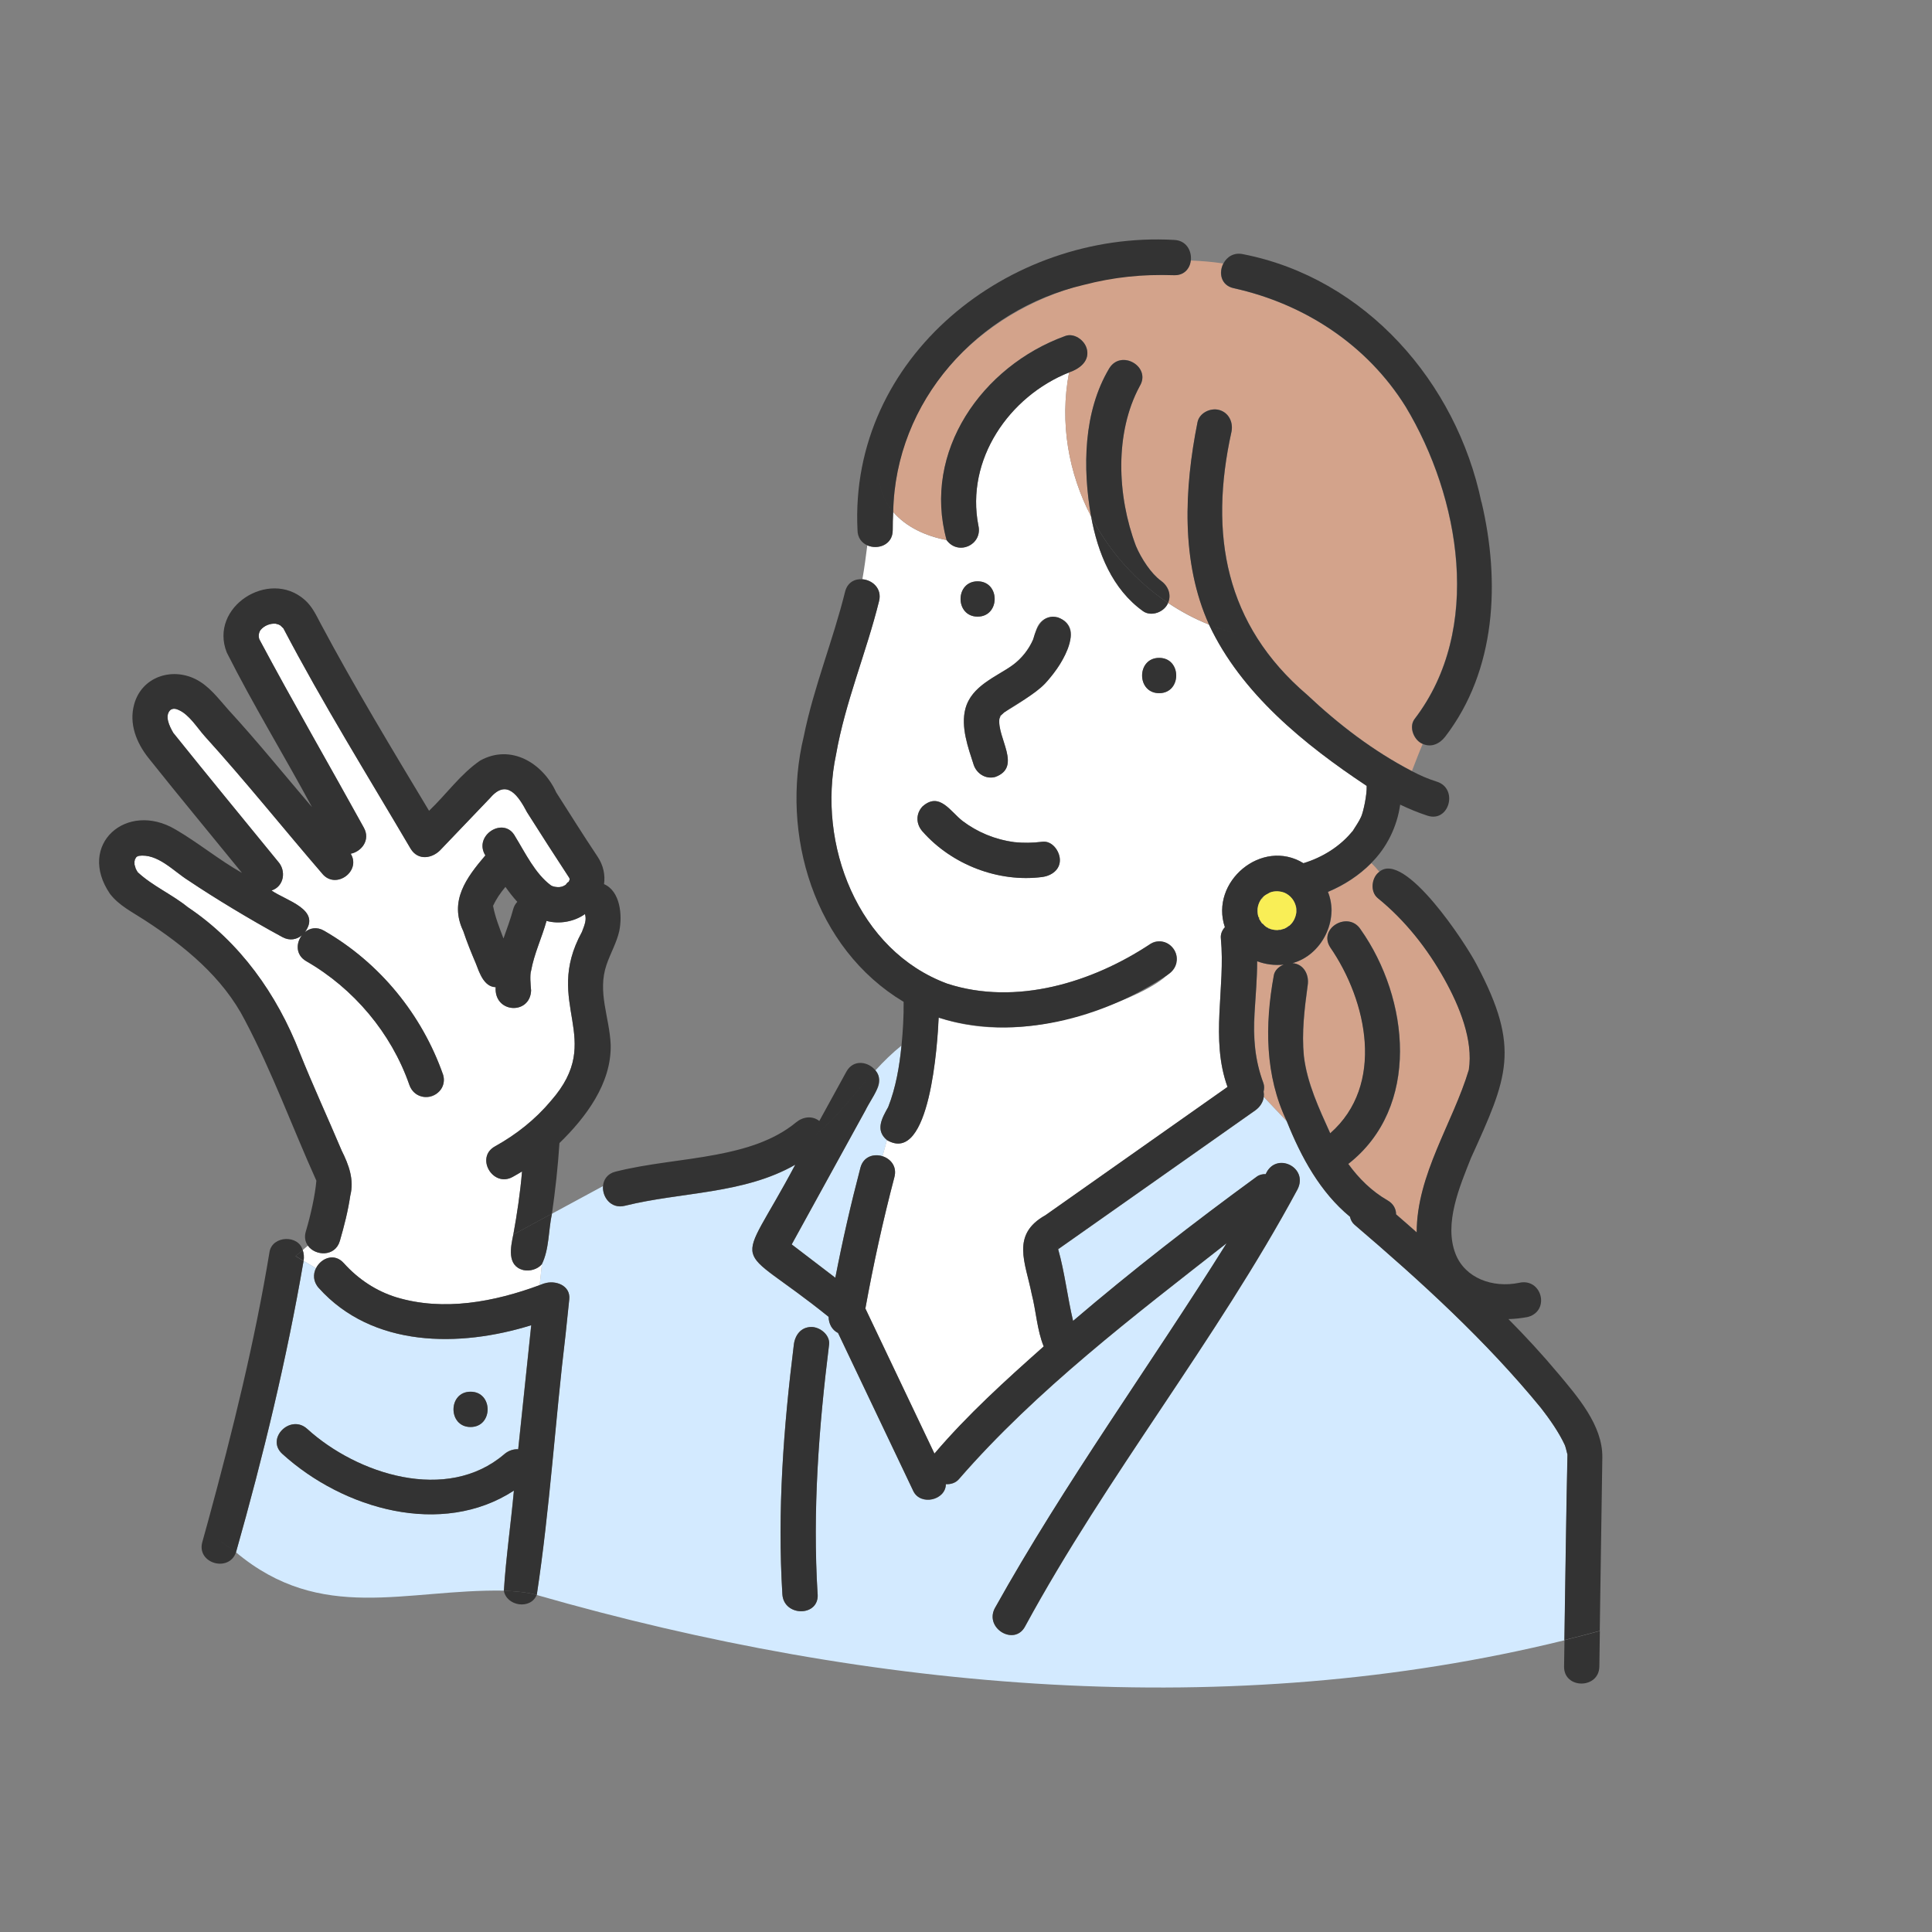 <svg width="234" height="234" viewBox="0 0 234 234" fill="none" xmlns="http://www.w3.org/2000/svg">
<rect x="0" y="0" width="234" height="234" fill="#808080" stroke="none"/>
<mask id="mask0_157_5955" style="mask-type:alpha" maskUnits="userSpaceOnUse" x="0" y="0" width="234" height="234">
<rect width="234" height="234" fill="#D9D9D9"/>
</mask>
<g mask="url(#mask0_157_5955)">
<path d="M16.693 103.688C16.693 103.688 16.741 103.675 16.768 103.668C16.747 103.655 16.734 103.668 16.693 103.688Z" fill="#F9EE56"/>
<path d="M16.654 103.702C16.654 103.702 16.641 103.709 16.641 103.716C16.662 103.702 16.675 103.695 16.696 103.688C16.682 103.688 16.668 103.695 16.662 103.702H16.654Z" fill="#F9EE56"/>
<path d="M59.715 109.697C59.715 109.697 59.715 109.711 59.715 109.725C59.715 109.711 59.722 109.697 59.722 109.684C59.722 109.684 59.722 109.697 59.715 109.704V109.697Z" fill="#F9EE56"/>
<path d="M37.921 142.044C37.866 141.921 37.88 141.941 37.921 142.044V142.044Z" fill="#F9EE56"/>
<path d="M59.695 109.792C59.695 109.792 59.695 109.785 59.695 109.778C59.633 109.942 59.661 109.894 59.695 109.792Z" fill="#F9EE56"/>
<path d="M32.881 75.549C32.669 75.556 32.779 75.556 32.881 75.549V75.549Z" fill="#F9EE56"/>
<path d="M59.728 109.63C59.728 109.589 59.728 109.555 59.715 109.535C59.728 109.569 59.722 109.61 59.715 109.657C59.715 109.65 59.722 109.637 59.728 109.63Z" fill="#F9EE56"/>
<path d="M121.049 87.025C121.076 86.882 121.117 86.854 121.049 87.025V87.025Z" fill="#F9EE56"/>
<path d="M58.23 117.744C58.264 118.185 58.332 118.185 58.278 118.009C58.251 117.92 58.244 117.832 58.23 117.744Z" fill="#F9EE56"/>
<path d="M16.511 103.804C16.341 104.062 16.443 103.858 16.511 103.804V103.804Z" fill="#F9EE56"/>
<path d="M189.561 175.101C189.561 175.101 189.541 175.04 189.527 175.013C189.541 175.04 189.548 175.074 189.561 175.101Z" fill="#F9EE56"/>
<path d="M163.899 100.572C163.899 100.572 163.73 100.775 163.737 100.775C163.784 100.762 163.845 100.66 163.899 100.572Z" fill="#F9EE56"/>
<path d="M128.152 151.244C128.07 150.985 128.193 151.094 128.152 151.244V151.244Z" fill="#F9EE56"/>
<path d="M106.216 131.95C102.776 138.209 99.335 144.462 95.894 150.721C97.655 152.069 99.416 153.417 101.177 154.759C102.044 150.288 103.06 145.837 104.218 141.434C104.577 140.065 105.844 139.706 106.893 140.038L107.428 138.094C105.966 136.888 106.832 135.405 107.571 134.091C108.499 131.727 108.939 129.166 109.183 126.639C108.024 127.574 106.995 128.59 106.033 129.64C106.514 130.243 106.697 131.076 106.216 131.95Z" fill="#D3EAFF"/>
<path d="M154.281 118.205C154.369 117.555 154.883 117.081 155.493 116.837C154.382 116.952 153.285 116.817 152.276 116.43C152.255 121.376 151.124 126.422 153.028 131.178C153.149 131.516 153.143 131.875 153.055 132.214C153.095 132.431 153.102 132.648 153.075 132.858L155.865 135.811C153.21 130.284 153.21 124.126 154.281 118.205Z" fill="#D3A38B"/>
<path d="M161.291 110.3C161.25 113.152 159.333 115.889 156.557 116.654C157.945 116.762 158.602 118.09 158.399 119.337C158.013 122.161 157.654 125.047 157.938 127.906C158.324 131.185 159.787 134.274 161.128 137.261C167.786 131.415 165.619 121.254 161.128 114.737C159.638 112.413 163.336 110.273 164.819 112.583C170.712 120.929 172.114 134.104 163.316 140.973C164.589 142.728 166.133 144.265 168.07 145.383C168.795 145.803 169.1 146.44 169.106 147.077C169.939 147.801 170.779 148.526 171.606 149.265C171.599 142.26 175.994 136.001 177.918 129.572C178.466 125.989 176.78 121.87 174.972 118.612C172.899 114.893 170.197 111.465 166.885 108.776C165.93 107.997 166.14 106.283 167.068 105.599C166.763 105.226 166.452 104.867 166.099 104.542C164.636 106.025 162.821 107.204 160.864 108.024C161.128 108.735 161.291 109.494 161.304 110.3H161.291Z" fill="#D3A38B"/>
<path d="M189.859 176.185C189.743 175.832 189.696 175.453 189.561 175.108C189.019 173.814 187.698 171.87 186.642 170.535C179.964 162.372 172.08 155.192 164.075 148.357C163.77 148.099 163.594 147.754 163.513 147.381C159.903 144.401 157.607 140.18 155.86 135.818L153.069 132.864C152.988 133.501 152.609 134.09 152.047 134.49C144.089 140.099 136.131 145.715 128.166 151.31C128.965 154.108 129.29 157.129 129.974 159.995C137.147 153.871 144.631 148.065 152.229 142.517C152.548 142.287 152.927 142.199 153.306 142.219C154.492 139.462 158.542 141.359 157.153 144.069C147.292 162.372 134.092 178.711 124.177 196.968C122.917 199.42 119.233 197.252 120.486 194.814C128.999 179.545 139.3 165.4 148.572 150.585C137.39 159.358 125.559 168.327 116.145 179.159C115.752 179.619 115.156 179.802 114.567 179.768C114.539 181.719 111.512 182.403 110.632 180.622C110.212 179.741 109.792 178.854 109.372 177.973C106.751 172.466 104.13 166.965 101.509 161.458C100.757 161.085 100.378 160.32 100.364 159.5C88.458 149.915 89.121 154.697 96.328 141.075C90.056 144.658 82.545 144.346 75.691 146.047C74.005 146.474 72.935 144.983 73.043 143.655L66.853 147.002C66.413 149 66.534 151.297 65.627 153.132L65.363 155.659C65.458 155.625 66.094 155.381 65.918 155.456C67.225 155.016 69.122 155.673 68.939 157.373C68.79 158.796 68.641 160.218 68.492 161.641C67.225 172.127 66.582 182.769 65.004 193.181C105.62 204.839 149.067 208.612 189.486 198.668C189.601 191.636 189.723 181.909 189.859 176.198V176.185ZM99.03 193.1C99.199 195.85 94.926 195.83 94.756 193.1C94.133 182.993 94.899 172.893 96.145 162.86C96.287 161.708 97.005 160.726 98.278 160.726C99.328 160.726 100.561 161.715 100.412 162.86C99.165 172.893 98.4 182.993 99.023 193.1H99.03Z" fill="#D3EAFF"/>
<path d="M63.378 153.824C61.366 153.309 61.854 151.04 62.172 149.522C62.633 146.989 63.012 144.442 63.229 141.881C62.856 142.111 62.477 142.328 62.098 142.538C59.687 143.873 57.533 140.181 59.944 138.846C62.531 137.41 64.827 135.602 66.73 133.325C73.408 125.745 65.674 121.627 70.482 112.868C70.834 111.96 71.058 111.398 70.848 110.707C69.588 111.614 67.766 111.967 66.195 111.533C65.626 113.586 64.678 115.53 64.312 117.643C64.278 117.88 64.278 117.833 64.326 117.501C64.156 118.165 64.265 119.256 64.326 119.967C64.197 122.961 59.822 122.731 60.032 119.56C58.603 119.52 58.048 117.765 57.628 116.675C57.079 115.388 56.551 114.094 56.111 112.766C54.37 109.135 56.476 106.304 58.786 103.601C57.282 101.189 61.055 98.784 62.396 101.304C63.628 103.316 64.82 105.809 66.71 107.218C66.974 107.401 67.407 107.455 67.753 107.442C67.861 107.421 68.037 107.387 68.037 107.387C68.227 107.333 68.403 107.232 68.572 107.123C68.444 107.164 69.053 106.541 68.775 106.961C68.864 106.818 68.945 106.696 68.992 106.541C68.992 106.52 68.992 106.493 68.992 106.466C68.979 106.425 68.972 106.378 68.958 106.337C67.231 103.702 65.525 101.047 63.838 98.385C62.802 96.42 61.407 94.273 59.395 96.61C57.364 98.737 55.332 100.857 53.3 102.984C52.331 103.953 50.645 104.278 49.737 102.795C44.543 93.954 39.077 85.175 34.33 76.111C34.235 76.01 34.018 75.813 33.971 75.759C33.896 75.719 33.801 75.671 33.761 75.644C33.639 75.603 33.51 75.576 33.388 75.536C32.697 75.481 31.993 75.773 31.553 76.308C31.329 76.64 31.282 77.06 31.417 77.439C35.488 85.073 39.876 92.64 44.062 100.234C44.902 101.745 43.771 103.147 42.477 103.397C43.737 105.457 40.804 107.699 39.138 105.938C34.336 100.369 29.751 94.625 24.814 89.185C23.818 88.122 22.22 85.385 20.689 85.947C19.87 86.638 20.513 87.939 20.987 88.759C25.18 93.988 29.44 99.164 33.679 104.353C34.682 105.457 34.418 107.367 32.887 107.855C34.621 109.081 38.962 110.158 36.923 112.902C37.526 112.407 38.366 112.217 39.247 112.725C45.985 116.6 51.106 122.866 53.672 130.189C54.058 131.286 53.239 132.526 52.182 132.817C51.017 133.136 49.934 132.411 49.555 131.327C47.381 125.115 42.856 119.73 37.093 116.417C35.779 115.665 35.847 114.216 36.565 113.281C35.962 113.782 35.108 113.985 34.214 113.504C32.149 112.393 30.117 111.208 28.105 109.995C26.324 108.918 24.557 107.814 22.829 106.649C20.987 105.504 19.098 103.33 16.775 103.662C16.89 103.702 16.68 103.729 16.653 103.709C16.619 103.729 16.551 103.79 16.558 103.79C16.551 103.79 16.538 103.79 16.524 103.797C16.463 103.885 16.402 104 16.341 104.095C16.341 104.129 16.307 104.305 16.287 104.346C16.287 104.454 16.287 104.61 16.294 104.725C16.334 104.861 16.429 105.159 16.436 105.206C16.511 105.355 16.592 105.504 16.687 105.646C18.468 107.306 20.832 108.322 22.735 109.867C29.067 114.101 33.551 120.434 36.294 127.479C37.899 131.483 39.714 135.392 41.387 139.368C42.247 141.082 42.917 142.89 42.423 144.821C42.152 146.67 41.685 148.499 41.163 150.295C40.594 152.252 38.19 152.13 37.289 150.87L36.666 151.406C36.808 151.812 36.849 152.266 36.775 152.72L38.271 153.614C38.867 152.408 40.479 151.704 41.63 152.984C43.391 154.948 45.572 156.378 48.004 157.13C53.727 158.857 59.883 157.685 65.369 155.653L65.633 153.126C65.105 153.749 64.15 154.007 63.385 153.831L63.378 153.824Z" fill="white"/>
<path d="M36.768 152.727C34.723 164.629 31.872 176.402 28.58 188.013C38.922 196.67 49.101 192.457 61.021 192.653C61.279 188.616 61.868 184.572 62.234 180.534C53.504 186.218 41.577 182.804 34.181 176.084C32.142 174.228 35.17 171.213 37.202 173.062C43.25 178.563 54.133 182.072 61.069 176.124C61.556 175.704 62.166 175.494 62.755 175.528C63.283 170.522 63.812 165.516 64.333 160.503C55.651 163.213 45.105 163.247 38.597 155.992C37.913 155.226 37.906 154.325 38.258 153.6L36.761 152.706C36.761 152.706 36.761 152.713 36.761 152.72L36.768 152.727ZM56.992 168.558C59.748 168.558 59.741 172.832 56.992 172.832C54.242 172.832 54.242 168.558 56.992 168.558Z" fill="#D3EAFF"/>
<path d="M106.466 72.805C104.922 79.044 102.369 85.04 101.258 91.38C98.942 102.212 103.872 115.15 114.749 119.147C123.052 121.836 132.277 119.012 139.327 114.331C140.248 113.626 141.725 114.195 142.253 115.096C144.427 118.876 132.704 122.378 130.13 123.171C124.678 124.722 119.002 125.02 113.679 123.259C113.53 126.28 112.683 141.129 107.421 138.094L106.886 140.038C107.875 140.35 108.674 141.278 108.329 142.572C106.947 147.829 105.782 153.14 104.814 158.484C107.604 164.344 110.394 170.197 113.178 176.056C117.187 171.342 121.793 167.176 126.412 163.077C125.599 161.086 125.497 158.809 124.956 156.716C124.211 152.936 122.396 149.543 126.622 147.185C133.97 142.003 141.325 136.821 148.674 131.645C146.567 125.806 148.443 119.648 147.868 113.647C147.82 113.138 148.023 112.671 148.355 112.299C146.493 106.805 152.832 101.453 157.871 104.549C160.194 103.838 162.375 102.49 163.885 100.579C164.224 100.01 164.589 99.529 164.867 98.906C165.118 98.323 165.565 96.325 165.531 95.187C158.027 90.208 150.333 83.99 146.439 75.657C144.691 74.96 143.025 74.072 141.467 73.022C141.041 74.12 139.442 74.736 138.44 74.025C134.708 71.356 132.954 66.966 132.148 62.55C129.432 57.327 128.315 51.23 129.487 45.106C122.192 48.012 116.937 55.687 118.494 63.647C119.036 65.97 116.05 67.359 114.641 65.408C112.135 64.941 109.737 63.83 108.18 62.008C108.139 62.732 108.119 63.464 108.125 64.196C108.139 66.004 106.31 66.614 105.044 66.052C104.868 67.447 104.692 68.822 104.448 70.164C105.66 70.258 106.845 71.281 106.466 72.812V72.805ZM140.391 79.681C143.147 79.681 143.14 83.956 140.391 83.956C137.641 83.956 137.641 79.681 140.391 79.681ZM121.508 81.3C123.459 80.237 125.003 78.462 125.518 76.267C126.337 73.591 130.313 74.682 129.636 77.405C128.593 81.849 125.078 84.247 121.603 86.293C121.461 86.428 121.319 86.564 121.17 86.692C121.122 86.787 121.061 86.882 121.007 86.963C121.285 86.543 121.136 86.835 121.041 87.038C120.729 89.361 123.818 92.891 120.547 94.097C119.395 94.415 118.271 93.704 117.919 92.606C117.248 90.533 116.341 88.034 116.923 85.832C117.519 83.583 119.646 82.398 121.515 81.293L121.508 81.3ZM118.406 70.414C121.163 70.414 121.156 74.689 118.406 74.689C115.657 74.689 115.657 70.414 118.406 70.414ZM111.729 97.68C113.781 95.858 115.101 98.29 116.591 99.441C118.271 100.708 120.235 101.555 122.307 101.914C123.608 102.131 124.929 102.103 126.236 101.948C127.421 101.792 128.328 103.052 128.369 104.082C128.423 105.341 127.34 106.073 126.236 106.215C120.912 106.906 115.264 104.712 111.729 100.694C110.936 99.793 110.902 98.567 111.729 97.673V97.68Z" fill="white"/>
<path d="M142.198 33.326C125.151 32.405 108.572 44.036 108.186 62.001C109.743 63.823 112.141 64.934 114.647 65.401C111.687 54.691 118.974 44.32 128.984 40.703C130.061 40.269 131.335 41.177 131.612 42.193C132.039 43.717 130.759 44.666 129.486 45.099C128.314 51.216 129.425 57.32 132.147 62.543C131.118 56.676 131.206 49.861 134.348 44.605C135.784 42.261 139.475 44.408 138.04 46.759C134.992 52.415 135.297 60.016 137.572 66.092C138.216 67.644 139.455 69.5 140.6 70.319C141.473 70.942 141.914 71.999 141.473 73.009C143.031 74.059 144.697 74.946 146.445 75.644C143.004 68.043 143.451 59.135 145.043 51.135C145.266 49.997 146.621 49.353 147.67 49.645C148.842 49.963 149.391 51.142 149.16 52.273C146.411 64.71 148.382 75.657 158.331 84.152C162.144 87.742 166.356 90.967 171.009 93.385C171.436 92.294 171.849 91.183 172.316 90.106C171.246 89.693 170.569 88.061 171.321 87.078C179.644 76.226 176.827 60.206 170.237 49.259C165.571 41.76 157.965 36.788 149.404 34.904C147.84 34.559 147.582 33.021 148.158 31.91C146.858 31.714 145.53 31.605 144.223 31.551C144.108 32.506 143.431 33.367 142.184 33.326H142.198Z" fill="#D3A38B"/>
<path d="M189.465 174.857C189.485 174.919 189.499 174.959 189.526 175.014C189.506 174.959 189.485 174.912 189.465 174.857Z" fill="#F9EE56"/>
<path d="M16.695 103.688C16.695 103.688 16.661 103.709 16.641 103.716C16.668 103.729 16.886 103.709 16.763 103.668C16.736 103.675 16.715 103.682 16.688 103.688H16.695Z" fill="#333333"/>
<path d="M62.172 149.522C61.854 151.039 61.366 153.309 63.377 153.824C64.15 154 65.098 153.742 65.626 153.119C66.534 151.283 66.418 148.987 66.852 146.989L62.172 149.522Z" fill="#333333"/>
<path d="M75.007 112.752C75.4 110.855 75.129 107.936 73.158 107.082C73.314 105.991 73.097 104.826 72.366 103.736C70.652 101.175 69.027 98.567 67.367 95.973C65.755 92.416 61.875 90.059 58.157 92.118C55.773 93.751 54.052 96.216 51.966 98.201C47.483 90.736 42.959 83.258 38.861 75.576C38.299 74.519 37.811 73.428 36.877 72.629C32.569 68.863 25.289 73.516 27.463 79.024C30.659 85.378 34.411 91.488 37.791 97.761C34.418 93.818 31.161 89.774 27.646 85.954C26.44 84.599 25.316 83.048 23.643 82.235C20.731 80.812 17.161 82.011 16.254 85.29C15.597 87.654 16.518 89.95 17.974 91.793C21.699 96.474 25.532 101.08 29.305 105.721C26.508 104.142 24.009 102.062 21.245 100.457C15.326 96.962 9.258 102.3 13.321 108.261C14.412 109.683 16.03 110.469 17.5 111.431C22.349 114.574 26.989 118.361 29.671 123.584C32.976 129.85 35.414 136.556 38.319 143.005C38.164 144.787 37.615 147.239 37.039 149.156C36.836 149.84 36.972 150.423 37.29 150.87C38.191 152.137 40.595 152.252 41.164 150.294C41.685 148.499 42.153 146.67 42.424 144.821C42.918 142.89 42.248 141.081 41.387 139.367C39.708 135.398 37.893 131.482 36.294 127.479C33.551 120.434 29.068 114.1 22.735 109.866C20.832 108.322 18.469 107.306 16.687 105.646C16.593 105.504 16.511 105.355 16.437 105.206C16.437 105.158 16.335 104.86 16.294 104.725C16.288 104.61 16.288 104.454 16.288 104.345C16.308 104.305 16.335 104.129 16.342 104.095C16.396 104.007 16.457 103.891 16.525 103.797C16.538 103.79 16.545 103.783 16.559 103.79C16.552 103.79 16.613 103.729 16.654 103.709C16.654 103.709 16.667 103.702 16.667 103.695C16.694 103.695 16.755 103.648 16.775 103.661C19.105 103.329 20.995 105.504 22.83 106.649C24.557 107.807 26.325 108.918 28.106 109.995C30.118 111.208 32.149 112.386 34.215 113.504C35.102 113.985 35.956 113.788 36.565 113.28C35.847 114.208 35.786 115.658 37.093 116.417C42.85 119.729 47.374 125.115 49.555 131.327C50.402 133.989 54.377 132.905 53.673 130.189C51.106 122.866 45.986 116.6 39.247 112.725C38.367 112.217 37.527 112.4 36.924 112.901C38.963 110.158 34.628 109.08 32.888 107.854C34.418 107.367 34.689 105.463 33.68 104.352C29.44 99.163 25.187 93.988 20.988 88.758C20.514 87.945 19.87 86.638 20.69 85.947C20.609 86.042 20.751 85.913 20.765 85.913C21.069 85.778 21.144 85.784 21.618 85.987C22.932 86.563 23.88 88.142 24.815 89.192C29.752 94.638 34.344 100.383 39.139 105.944C40.798 107.699 43.751 105.477 42.478 103.404C43.771 103.153 44.909 101.744 44.063 100.24C39.884 92.653 35.495 85.08 31.418 77.445C31.276 77.066 31.33 76.639 31.553 76.314C31.994 75.779 32.698 75.495 33.389 75.542C33.511 75.582 33.639 75.61 33.761 75.65C33.802 75.671 33.897 75.718 33.971 75.765C34.012 75.813 34.229 76.009 34.33 76.118C39.078 85.181 44.537 93.961 49.738 102.801C50.646 104.284 52.332 103.959 53.301 102.991C55.332 100.863 57.364 98.743 59.396 96.616C61.407 94.279 62.803 96.426 63.839 98.391C65.525 101.053 67.232 103.709 68.959 106.344C68.973 106.384 68.986 106.432 68.993 106.472C68.993 106.5 68.993 106.527 68.993 106.547C68.939 106.71 68.864 106.831 68.776 106.967C69.054 106.547 68.444 107.17 68.573 107.13C68.41 107.238 68.234 107.34 68.038 107.394C68.038 107.394 67.862 107.428 67.754 107.448C67.408 107.461 66.975 107.407 66.71 107.224C64.821 105.815 63.629 103.322 62.396 101.311C61.055 98.791 57.283 101.189 58.786 103.607C56.477 106.317 54.371 109.141 56.111 112.772C56.551 114.1 57.08 115.394 57.628 116.681C58.048 117.772 58.604 119.533 60.033 119.567C59.823 122.737 64.198 122.967 64.326 119.973C64.266 119.262 64.157 118.165 64.326 117.507C64.279 117.839 64.279 117.887 64.313 117.65C64.679 115.536 65.627 113.592 66.196 111.539C67.767 111.973 69.589 111.621 70.849 110.713C71.059 111.404 70.835 111.966 70.483 112.874C65.674 121.64 73.409 125.738 66.731 133.332C64.828 135.601 62.525 137.417 59.945 138.853C57.54 140.187 59.694 143.879 62.098 142.545C62.478 142.335 62.857 142.111 63.229 141.887C63.013 144.455 62.633 147.002 62.173 149.529L66.853 146.995C67.259 144.157 67.577 141.312 67.76 138.446C70.964 135.33 74.079 131.205 73.964 126.531C73.822 123.177 72.325 120.17 73.463 116.844C73.93 115.468 74.689 114.181 75.007 112.759V112.752ZM37.92 142.05C37.866 141.928 37.879 141.948 37.92 142.05V142.05ZM16.511 103.803C16.342 104.061 16.444 103.858 16.511 103.803V103.803ZM32.881 75.549C32.671 75.555 32.779 75.555 32.881 75.549V75.549ZM58.238 117.745C58.251 117.833 58.258 117.921 58.285 118.009C58.339 118.192 58.272 118.185 58.238 117.745ZM59.728 109.622C59.728 109.622 59.721 109.643 59.714 109.649C59.721 109.602 59.728 109.555 59.714 109.528C59.728 109.555 59.728 109.589 59.728 109.622ZM59.728 109.67C59.728 109.67 59.728 109.697 59.721 109.71C59.721 109.704 59.721 109.697 59.721 109.683C59.721 109.683 59.721 109.67 59.728 109.663V109.67ZM59.701 109.771C59.701 109.771 59.701 109.778 59.701 109.785C59.667 109.887 59.633 109.934 59.701 109.771ZM62.166 110.09C61.841 111.309 61.394 112.481 60.981 113.667C60.493 112.379 59.972 111.079 59.721 109.724C60.1 108.877 60.615 108.139 61.218 107.421C61.672 108.058 62.139 108.667 62.654 109.229C62.43 109.467 62.261 109.751 62.166 110.09Z" fill="#333333"/>
<path d="M36.768 152.713C36.843 152.259 36.802 151.805 36.66 151.399L35.807 152.137L36.768 152.706V152.713Z" fill="#333333"/>
<path d="M35.806 152.144L36.66 151.406C36.152 149.536 33.023 149.638 32.65 151.595C30.849 162.542 28.167 173.354 25.254 184.057C25.011 184.958 24.767 185.852 24.509 186.753C23.771 189.354 27.72 190.485 28.58 188.026C27.787 187.471 26.968 186.868 26.094 186.211C26.968 186.868 27.787 187.464 28.58 188.026C31.871 176.409 34.729 164.629 36.768 152.727L35.806 152.158V152.144Z" fill="#333333"/>
<path d="M61.022 192.653C61.36 194.563 64.293 194.976 65.004 193.168C63.71 192.815 62.356 192.741 61.022 192.653Z" fill="#333333"/>
<path d="M65.924 155.443C66.094 155.368 65.464 155.612 65.369 155.646C59.883 157.678 53.727 158.857 48.004 157.123C45.572 156.371 43.392 154.941 41.631 152.977C40.479 151.697 38.867 152.401 38.271 153.607C37.912 154.332 37.919 155.233 38.61 155.998C45.118 163.246 55.664 163.212 64.346 160.51C63.818 165.516 63.29 170.522 62.768 175.535C62.172 175.501 61.569 175.711 61.082 176.131C54.14 182.078 43.263 178.569 37.215 173.069C35.183 171.219 32.156 174.234 34.194 176.09C41.59 182.817 53.517 186.231 62.247 180.541C61.881 184.578 61.285 188.615 61.034 192.66C62.375 192.741 63.723 192.815 65.017 193.174C66.602 182.763 67.245 172.12 68.505 161.634C68.654 160.212 68.803 158.789 68.952 157.366C69.128 155.666 67.238 155.009 65.931 155.449L65.924 155.443Z" fill="#333333"/>
<path d="M56.993 168.564C54.243 168.564 54.236 172.838 56.993 172.838C59.749 172.838 59.749 168.564 56.993 168.564Z" fill="#333333"/>
<path d="M141.474 73.022C141.914 72.013 141.474 70.956 140.6 70.333C139.456 69.513 138.216 67.65 137.573 66.106C135.29 60.029 134.992 52.422 138.04 46.773C139.476 44.422 135.785 42.268 134.349 44.618C131.206 49.875 131.118 56.683 132.148 62.556C134.335 66.763 137.566 70.4 141.474 73.029V73.022Z" fill="#333333"/>
<path d="M132.155 62.55C132.961 66.966 134.722 71.356 138.447 74.025C139.456 74.743 141.055 74.12 141.474 73.022C137.573 70.394 134.343 66.756 132.148 62.55H132.155Z" fill="#333333"/>
<path d="M179.428 60.822C176.394 46.299 165.402 33.692 150.556 30.786C149.438 30.542 148.592 31.118 148.179 31.91C151.829 32.466 155.31 33.726 157.715 36.605C155.31 33.719 151.829 32.459 148.179 31.91C147.596 33.021 147.86 34.559 149.425 34.904C157.986 36.794 165.591 41.76 170.258 49.259C176.848 60.206 179.665 76.227 171.341 87.079C170.596 88.061 171.267 89.694 172.337 90.107C173.36 90.561 174.376 90.086 175.033 89.233C181.243 81.165 181.704 70.394 179.442 60.816L179.428 60.822Z" fill="#333333"/>
<path d="M139.334 114.331C132.277 119.012 123.053 121.83 114.756 119.147C103.879 115.144 98.956 102.212 101.265 91.38C102.376 85.039 104.929 79.038 106.473 72.805C106.853 71.275 105.661 70.252 104.455 70.157C103.554 70.082 102.64 70.522 102.355 71.667C100.899 77.554 98.563 83.21 97.357 89.158C94.479 101.047 98.617 114.859 109.446 121.342C109.467 123.103 109.358 124.878 109.189 126.632C108.945 129.152 108.505 131.72 107.577 134.084C106.839 135.398 105.972 136.888 107.435 138.087C112.636 141.19 113.571 126.253 113.693 123.252C122.924 126.179 133.605 123.361 141.502 118.016C143.852 116.417 141.786 112.969 139.348 114.324L139.334 114.331Z" fill="#333333"/>
<path d="M99.029 193.094C98.406 182.987 99.171 172.887 100.418 162.854C100.56 161.709 99.334 160.72 98.284 160.72C97.011 160.72 96.293 161.709 96.151 162.854C94.904 172.887 94.139 182.987 94.762 193.094C94.932 195.824 99.205 195.844 99.036 193.094H99.029Z" fill="#333333"/>
<path d="M118.407 74.682C121.157 74.682 121.164 70.407 118.407 70.407C115.651 70.407 115.651 74.682 118.407 74.682Z" fill="#333333"/>
<path d="M128.153 74.777C126.297 74.296 125.505 75.976 125.126 77.473C124.597 78.665 123.771 79.735 122.721 80.508C120.601 82.039 117.676 83.061 116.931 85.839C116.348 88.04 117.256 90.54 117.926 92.613C118.285 93.71 119.409 94.422 120.554 94.103C123.825 92.897 120.744 89.375 121.048 87.045C121.143 86.841 121.299 86.55 121.015 86.97C121.069 86.889 121.13 86.787 121.177 86.699C121.326 86.57 121.468 86.435 121.611 86.299C122.985 85.317 125.241 84.193 126.582 82.797C128.2 81.056 131.702 76.152 128.153 74.784V74.777ZM121.048 87.024C121.076 86.882 121.116 86.855 121.048 87.024V87.024Z" fill="#333333"/>
<path d="M122.829 101.996C120.567 101.697 118.413 100.817 116.591 99.442C115.101 98.29 113.774 95.851 111.728 97.68C110.902 98.581 110.936 99.808 111.728 100.702C115.264 104.719 120.912 106.914 126.235 106.223C127.339 106.08 128.43 105.342 128.369 104.089C128.321 103.052 127.421 101.799 126.235 101.955C125.097 102.104 123.973 102.104 122.835 102.002L122.829 101.996Z" fill="#333333"/>
<path d="M140.397 83.955C143.147 83.955 143.154 79.681 140.397 79.681C137.641 79.681 137.641 83.955 140.397 83.955Z" fill="#333333"/>
<path d="M189.506 174.959C189.607 175.237 189.601 175.203 189.567 175.108C189.546 175.06 189.526 175.006 189.506 174.959Z" fill="#333333"/>
<path d="M189.485 198.655C189.472 199.718 189.451 200.782 189.438 201.845C189.397 204.596 193.671 204.596 193.711 201.845C193.732 200.409 193.752 198.98 193.772 197.544C192.343 197.93 190.914 198.303 189.485 198.655Z" fill="#333333"/>
<path d="M188.68 166.302C186.79 164.039 184.779 161.872 182.699 159.765C183.505 159.744 184.318 159.656 185.11 159.494C187.792 158.695 186.709 154.732 183.973 155.375C180.776 156.026 177.43 154.806 176.286 151.853C174.863 148.181 176.794 143.71 178.162 140.255C182.584 130.521 184.23 126.998 178.866 116.864C177.572 114.324 170.116 102.93 167.048 105.599C167.989 106.757 168.842 107.997 170.515 108.41C168.842 107.99 167.982 106.751 167.048 105.599C166.113 106.277 165.91 107.99 166.865 108.776C170.183 111.465 172.879 114.893 174.951 118.612C176.766 121.87 178.453 125.982 177.897 129.573C175.974 136.001 171.579 142.261 171.585 149.265C170.759 148.527 169.919 147.802 169.086 147.077C169.086 146.433 168.781 145.803 168.05 145.383C166.113 144.266 164.569 142.728 163.296 140.973C172.093 134.105 170.698 120.936 164.799 112.583C163.323 110.273 159.618 112.414 161.108 114.737C165.598 121.247 167.766 131.422 161.108 137.261C159.76 134.274 158.304 131.192 157.918 127.906C157.64 125.054 157.993 122.169 158.379 119.337C158.582 118.091 157.925 116.756 156.536 116.654C160.079 115.699 162.225 111.425 160.83 108.024C162.788 107.205 164.603 106.026 166.066 104.542C165.287 103.818 164.318 103.289 162.815 103.289C164.318 103.289 165.287 103.824 166.066 104.542C167.982 102.652 169.215 100.105 169.587 97.457C170.671 97.972 171.775 98.432 172.906 98.798C175.527 99.645 176.651 95.519 174.044 94.679C172.838 94.293 172.087 93.954 171.003 93.399C166.343 90.981 162.137 87.756 158.324 84.166C148.375 75.671 146.404 64.711 149.154 52.287C149.378 51.156 148.829 49.977 147.664 49.659C146.614 49.367 145.26 50.011 145.036 51.149C143.438 59.149 142.998 68.057 146.438 75.658C147.596 76.118 148.782 76.504 150.008 76.796C148.782 76.504 147.596 76.125 146.438 75.658C150.333 83.99 158.026 90.208 165.531 95.187C165.571 96.312 165.124 98.331 164.867 98.906C164.596 99.523 164.23 100.01 163.885 100.579C162.374 102.49 160.194 103.845 157.871 104.549C152.832 101.453 146.492 106.812 148.355 112.299C148.023 112.671 147.813 113.139 147.867 113.647C148.443 119.649 146.56 125.806 148.673 131.646C141.325 136.828 133.97 142.01 126.621 147.185C122.395 149.543 124.21 152.943 124.955 156.716C125.497 158.81 125.599 161.086 126.411 163.077C121.792 167.182 117.187 171.342 113.178 176.057C110.387 170.197 107.597 164.344 104.813 158.484C105.782 153.133 106.947 147.829 108.328 142.572C108.667 141.278 107.875 140.357 106.886 140.039C105.836 139.707 104.569 140.066 104.211 141.434C103.052 145.844 102.036 150.288 101.17 154.759C99.409 153.411 97.648 152.063 95.887 150.721C98.867 145.302 101.847 139.883 104.827 134.47C105.477 133.034 107.319 131.117 106.026 129.64C103.54 132.35 101.495 135.27 98.731 137.478C101.488 135.27 103.54 132.35 106.026 129.64C105.172 128.577 103.371 128.252 102.517 129.789C101.42 131.781 100.323 133.773 99.233 135.771C98.373 135.094 97.241 135.256 96.415 135.94C93.686 138.196 90.15 139.205 86.73 139.849C82.68 140.621 78.555 140.899 74.546 141.908C73.564 142.152 73.103 142.87 73.036 143.642C72.921 144.963 73.991 146.46 75.684 146.034C82.531 144.34 90.049 144.652 96.32 141.062C89.094 154.698 88.491 149.908 100.357 159.487C100.37 160.307 100.75 161.072 101.501 161.445C104.122 166.952 106.744 172.453 109.365 177.96C109.784 178.841 110.204 179.728 110.624 180.609C111.505 182.39 114.532 181.713 114.559 179.755C115.148 179.789 115.751 179.606 116.137 179.146C125.551 168.307 137.39 159.338 148.565 150.572C139.3 165.394 128.992 179.532 120.479 194.8C119.226 197.246 122.91 199.407 124.17 196.955C134.085 178.692 147.285 162.359 157.146 144.056C158.521 141.373 154.511 139.415 153.299 142.206C152.92 142.193 152.54 142.274 152.222 142.504C144.623 148.052 137.139 153.858 129.967 159.982C129.283 157.123 128.958 154.102 128.159 151.297C136.123 145.702 144.075 140.079 152.039 134.477C152.601 134.077 152.981 133.488 153.062 132.851C153.089 132.641 153.082 132.425 153.042 132.208C153.13 131.869 153.136 131.51 153.015 131.171C151.985 128.36 151.748 125.664 151.945 122.69C152.08 120.59 152.263 118.511 152.263 116.424C153.272 116.803 154.369 116.946 155.48 116.831C154.87 117.074 154.356 117.549 154.268 118.199C153.191 124.126 153.197 130.284 155.852 135.805C157.6 140.167 159.896 144.394 163.506 147.368C163.587 147.741 163.763 148.086 164.068 148.344C172.073 155.179 179.956 162.366 186.634 170.522C187.711 171.918 188.734 173.354 189.492 174.946C189.479 174.912 189.472 174.885 189.458 174.844C189.648 175.271 189.716 175.731 189.845 176.165C189.709 181.896 189.587 191.59 189.472 198.635C190.908 198.282 192.337 197.91 193.759 197.524C193.861 190.526 193.962 183.528 194.071 176.531C194.132 172.615 191.023 169.106 188.666 166.282L188.68 166.302ZM163.898 100.573C163.844 100.661 163.783 100.762 163.736 100.776C163.729 100.776 163.878 100.6 163.898 100.573ZM128.152 151.243C128.071 150.986 128.193 151.094 128.152 151.243V151.243ZM156.367 111.919C156.306 111.98 156.245 112.041 156.184 112.095C156.211 112.082 156.238 112.068 156.272 112.048C156.042 112.19 155.832 112.36 155.581 112.475C155.405 112.529 155.236 112.583 155.06 112.624C155.094 112.624 155.114 112.624 155.155 112.624C154.694 112.664 154.234 112.664 153.8 112.495C153.821 112.509 153.834 112.515 153.854 112.536C153.834 112.515 153.8 112.509 153.78 112.488C153.726 112.475 153.482 112.387 153.617 112.394C153.292 112.278 153.103 112.062 152.879 111.804C153.015 112.028 152.798 111.791 152.764 111.703C152.798 111.73 152.832 111.757 152.852 111.777C152.825 111.75 152.791 111.723 152.764 111.703C152.683 111.581 152.601 111.452 152.534 111.323C152.534 111.35 152.547 111.371 152.547 111.404C152.392 110.957 152.249 110.524 152.31 110.05C152.303 110.077 152.297 110.104 152.29 110.138C152.364 109.704 152.493 109.277 152.757 108.918C152.744 108.932 152.737 108.939 152.717 108.952C152.737 108.939 152.75 108.918 152.764 108.905C152.791 108.837 152.947 108.668 152.92 108.749C153.123 108.424 153.502 108.316 153.8 108.119C154.362 107.896 155.013 107.929 155.581 108.146C156.313 108.471 156.841 109.142 156.977 109.935C156.977 109.894 156.977 109.874 156.977 109.819C156.95 109.887 157.051 110.151 156.99 110.151C157.01 110.3 157.004 110.436 156.99 110.585C156.902 111.086 156.712 111.567 156.354 111.94L156.367 111.919Z" fill="#333333"/>
<path d="M142.199 29.058C122.173 27.934 102.836 43.257 103.859 64.195C103.866 65.144 104.381 65.753 105.044 66.052C106.311 66.614 108.139 66.004 108.126 64.195C108.126 63.464 108.139 62.739 108.18 62.007C107.103 60.741 106.426 59.128 106.426 57.13C106.426 59.128 107.103 60.734 108.18 62.007C108.451 48.581 118.414 37.505 131.241 34.511C134.892 33.563 138.359 33.204 142.193 33.333C143.439 33.373 144.116 32.52 144.231 31.558C142.687 31.49 141.17 31.49 139.754 31.49C141.177 31.49 142.687 31.49 144.231 31.558C144.367 30.406 143.696 29.105 142.193 29.058H142.199Z" fill="#333333"/>
<path d="M131.613 42.2C131.335 41.184 130.062 40.277 128.985 40.71C118.955 44.361 111.694 54.665 114.647 65.409C116.063 67.353 119.043 65.978 118.501 63.647C116.943 55.688 122.192 48.013 129.493 45.106C129.71 43.982 129.987 42.864 130.36 41.747C129.987 42.864 129.703 43.989 129.493 45.106C130.759 44.673 132.046 43.725 131.62 42.2H131.613Z" fill="#333333"/>
<path d="M154.871 112.644C154.79 112.637 154.844 112.603 155.061 112.617C155.237 112.576 155.406 112.522 155.582 112.468C155.751 112.38 155.914 112.285 156.07 112.177C155.975 112.231 155.948 112.224 156.185 112.095C156.645 111.709 156.91 111.154 157.004 110.564C157.011 110.422 157.025 110.28 157.004 110.131C156.991 110.117 156.984 110.043 156.984 109.914C156.849 109.128 156.32 108.451 155.589 108.126C155.02 107.909 154.377 107.875 153.808 108.099C153.51 108.295 153.13 108.403 152.927 108.729C152.927 108.756 152.866 108.817 152.758 108.898C152.555 109.176 152.426 109.487 152.352 109.819C152.304 109.948 152.264 110.815 152.46 111.12C152.446 111.052 152.48 111.079 152.528 111.31C152.595 111.438 152.67 111.567 152.758 111.689C153.042 111.946 153.232 112.265 153.611 112.387C153.652 112.393 153.713 112.427 153.794 112.488C154.133 112.617 154.499 112.664 154.864 112.644H154.871Z" fill="#F9EE56"/>
<path d="M152.514 111.262C152.527 111.309 152.548 111.35 152.555 111.398C152.555 111.364 152.541 111.344 152.541 111.316C152.534 111.296 152.52 111.275 152.514 111.262Z" fill="white"/>
<path d="M155.163 112.624C155.115 112.624 155.101 112.624 155.067 112.624C155.054 112.624 155.047 112.63 155.033 112.63C155.081 112.63 155.122 112.624 155.169 112.63L155.163 112.624Z" fill="white"/>
<path d="M155.014 112.63C155.014 112.63 155.021 112.63 155.028 112.63C154.973 112.63 154.919 112.644 154.871 112.644C154.905 112.644 154.953 112.644 155.014 112.63Z" fill="white"/>
<path d="M152.934 108.735C152.954 108.653 152.805 108.824 152.777 108.892C152.832 108.844 152.886 108.796 152.934 108.735Z" fill="white"/>
<path d="M156.105 112.156C156.105 112.156 156.084 112.17 156.07 112.177C156.084 112.177 156.091 112.163 156.105 112.156Z" fill="white"/>
<path d="M156.99 109.799C156.99 109.847 156.99 109.874 156.99 109.915C156.99 109.922 156.99 109.935 156.997 109.942C156.997 109.894 156.99 109.847 156.997 109.799H156.99Z" fill="white"/>
<path d="M152.344 109.887C152.324 109.961 152.317 110.049 152.297 110.124C152.324 110.036 152.331 109.914 152.358 109.839C152.358 109.853 152.351 109.867 152.344 109.887Z" fill="white"/>
<path d="M156.274 112.048C156.24 112.068 156.212 112.082 156.185 112.096C156.158 112.116 156.131 112.136 156.104 112.157C156.158 112.116 156.212 112.082 156.274 112.048Z" fill="white"/>
<path d="M152.723 108.939C152.723 108.939 152.743 108.919 152.764 108.905C152.764 108.905 152.771 108.891 152.778 108.884C152.757 108.898 152.743 108.926 152.73 108.932L152.723 108.939Z" fill="white"/>
<path d="M157.011 110.009C157.011 110.009 156.997 109.968 156.99 109.948C156.99 110.009 156.99 110.07 156.997 110.138C157.011 110.151 157.031 110.104 157.004 110.009H157.011Z" fill="white"/>
<path d="M152.514 111.263C152.5 111.215 152.486 111.174 152.473 111.127C152.473 111.161 152.493 111.208 152.514 111.263Z" fill="white"/>
<path d="M153.862 112.529C153.862 112.529 153.828 112.509 153.807 112.488C153.801 112.488 153.794 112.488 153.787 112.481C153.814 112.495 153.841 112.509 153.862 112.529Z" fill="white"/>
<path d="M153.679 112.448C153.712 112.461 153.746 112.468 153.78 112.481C153.726 112.448 153.679 112.414 153.618 112.387C153.55 112.373 153.557 112.407 153.672 112.448H153.679Z" fill="white"/>
<path d="M152.771 111.695C152.799 111.736 152.826 111.777 152.846 111.81C153.022 112.027 152.873 111.729 152.771 111.695Z" fill="white"/>
<path d="M157.005 110.131C156.991 110.056 157.005 109.982 156.984 109.914C156.984 110.043 156.984 110.117 157.005 110.131Z" fill="#333333"/>
<path d="M152.859 111.77C152.859 111.77 152.881 111.792 152.888 111.799C152.881 111.792 152.874 111.777 152.859 111.77Z" fill="#333333"/>
<path d="M154.871 112.644C154.932 112.644 155 112.637 155.061 112.617C154.837 112.603 154.79 112.637 154.871 112.644Z" fill="#333333"/>
<path d="M156.071 112.177C156.111 112.15 156.145 112.129 156.186 112.095C155.948 112.225 155.982 112.232 156.071 112.177Z" fill="#333333"/>
<path d="M152.934 108.736C152.879 108.797 152.832 108.845 152.777 108.892C152.777 108.892 152.77 108.906 152.764 108.913C152.873 108.831 152.927 108.77 152.934 108.742V108.736Z" fill="#333333"/>
<path d="M152.357 109.826C152.337 109.88 152.323 109.961 152.316 110.036C152.384 109.778 152.377 109.758 152.357 109.826Z" fill="#333333"/>
<path d="M153.78 112.488C153.78 112.488 153.793 112.488 153.8 112.495C153.719 112.434 153.658 112.4 153.617 112.393C153.678 112.42 153.726 112.454 153.78 112.488Z" fill="#333333"/>
<path d="M152.474 111.126C152.501 111.187 152.508 111.255 152.541 111.316C152.494 111.085 152.467 111.058 152.474 111.126Z" fill="#333333"/>
</g>
</svg>
